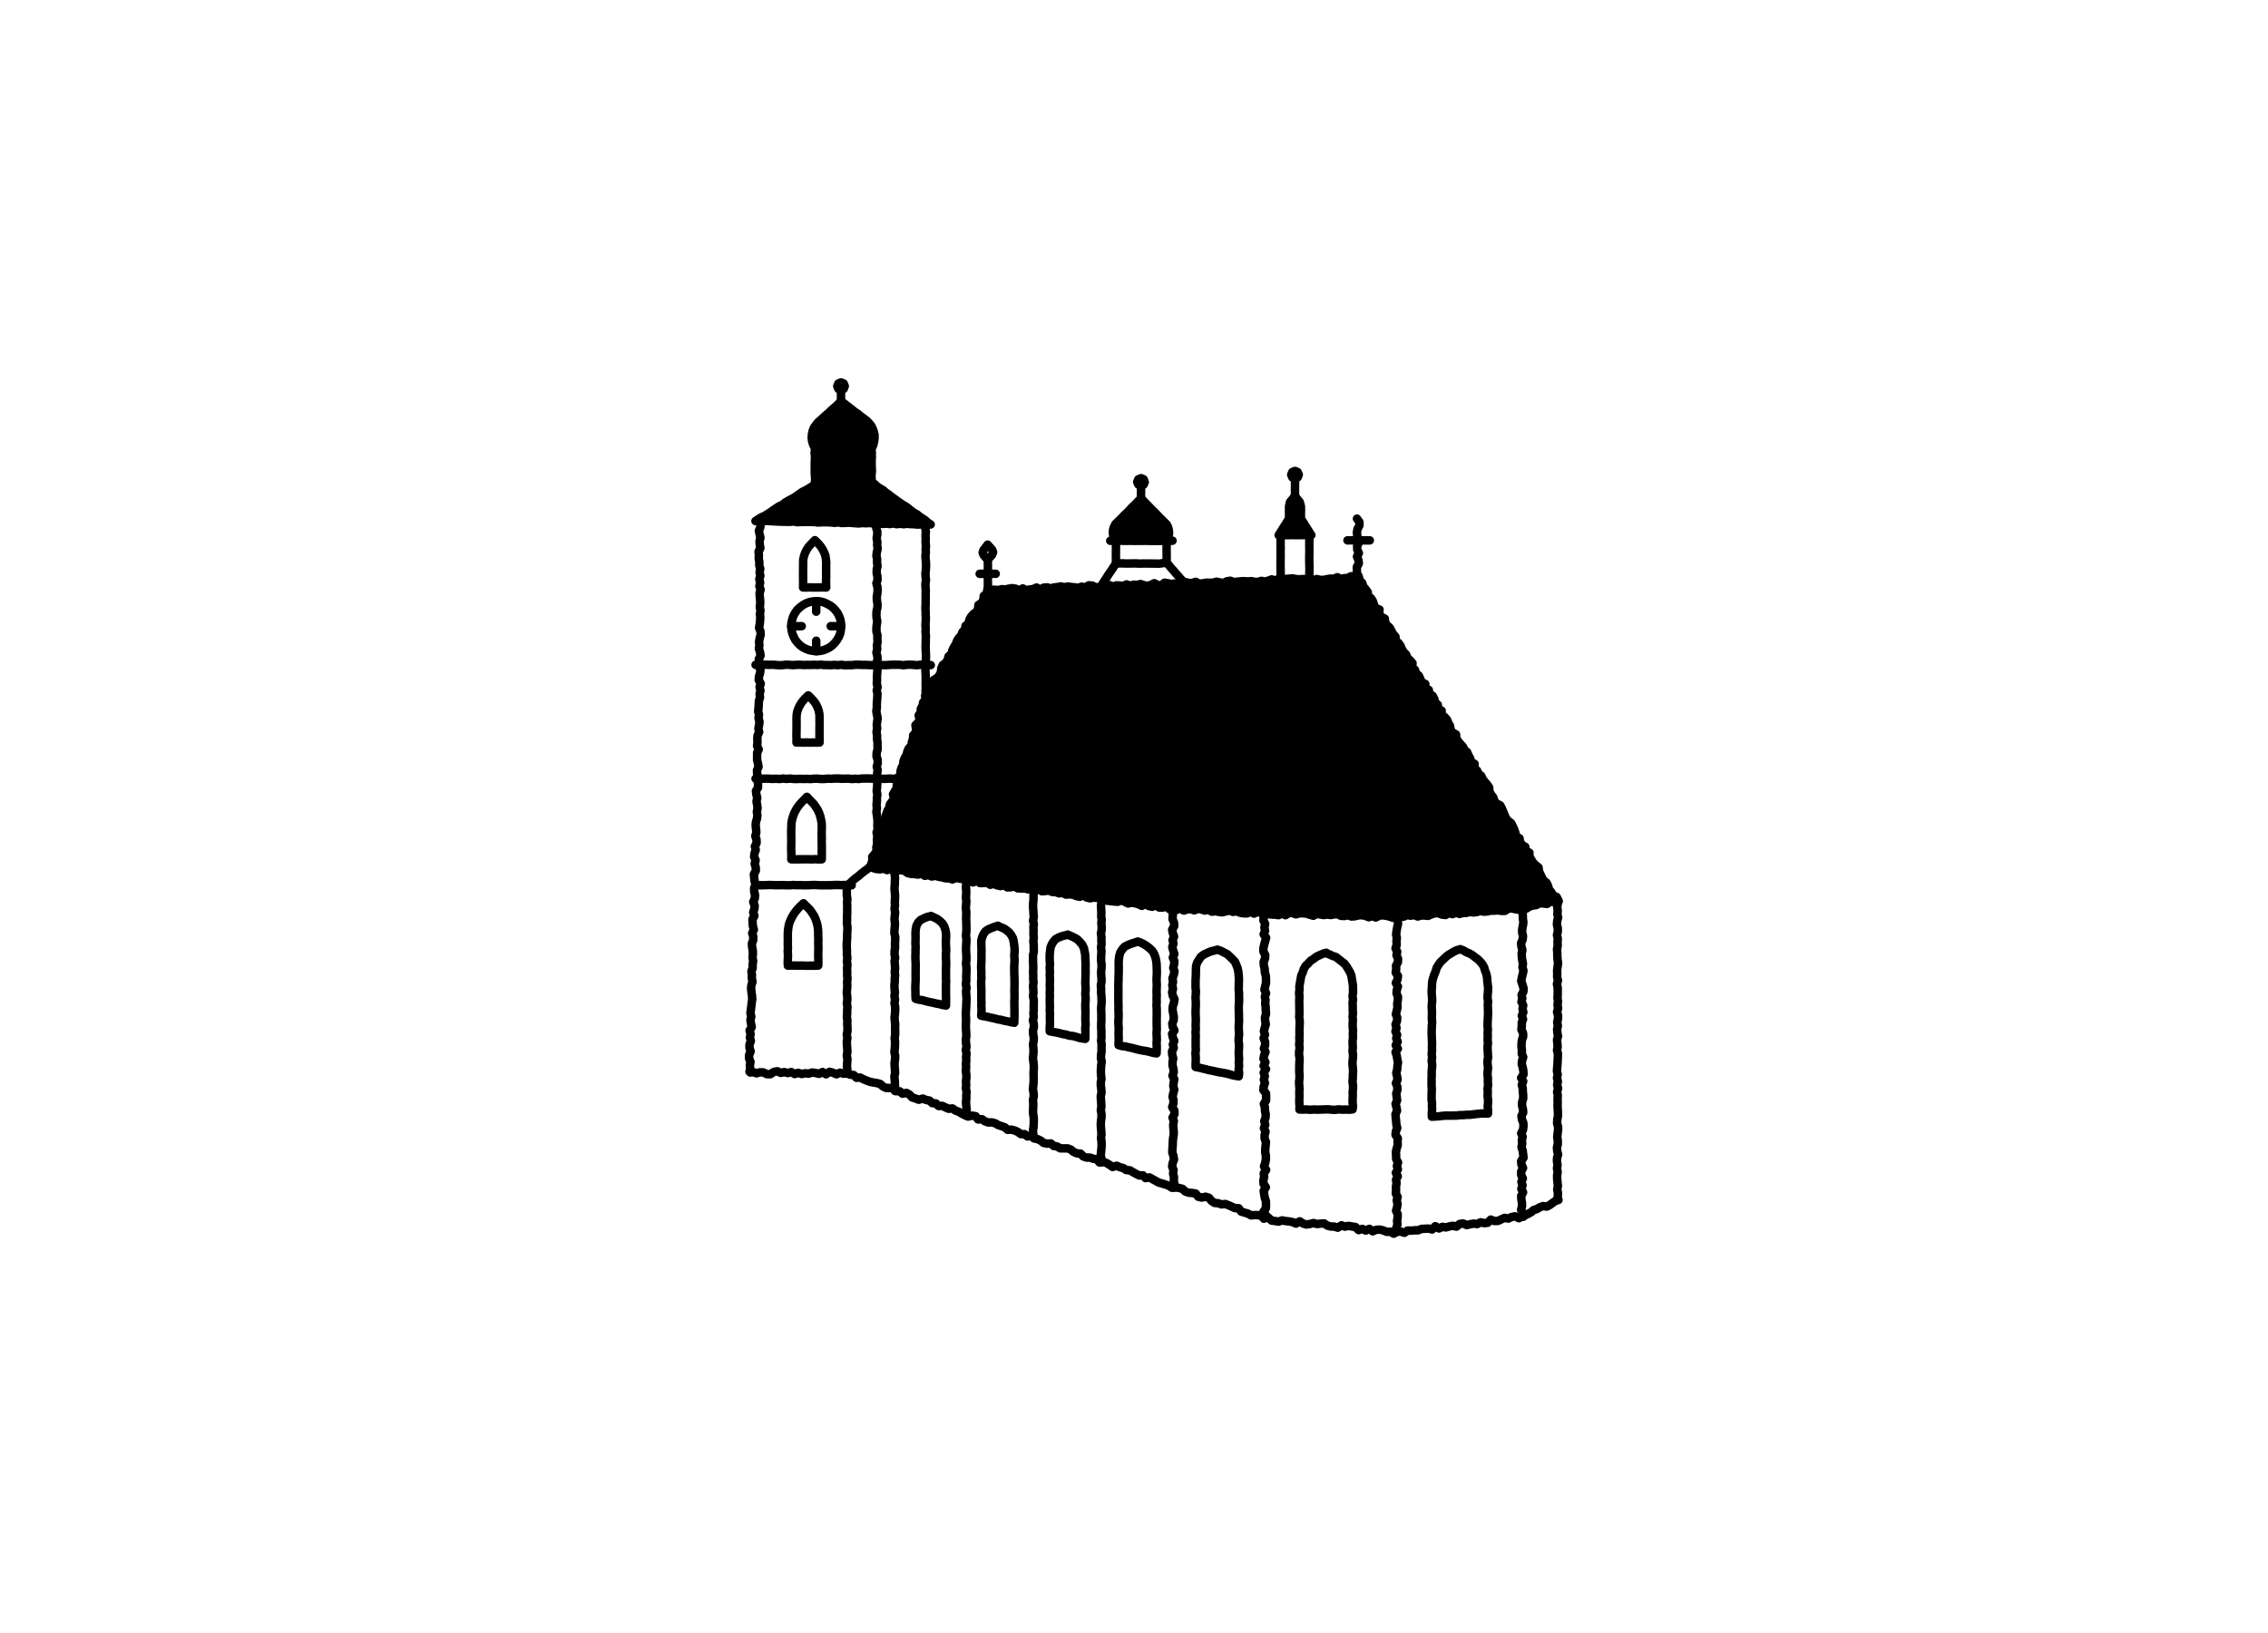 <?xml version="1.0" encoding="UTF-8"?>
<svg id="Ebene_2" data-name="Ebene 2" xmlns="http://www.w3.org/2000/svg" viewBox="0 0 534.73 385.08">
  <defs>
    <style>
      .cls-1 {
        fill: none;
        stroke: #000;
        stroke-linecap: round;
        stroke-linejoin: round;
        stroke-width: 2px;
      }

      .cls-2 {
        fill: #000;
        stroke-width: 0px;
      }
    </style>
  </defs>
  <g>
    <polygon class="cls-2" points="178.12 122.84 178.82 122.39 179.5 121.95 180.26 121.63 180.95 121.21 181.64 120.76 182.31 120.28 182.99 119.82 183.67 119.37 184.43 119.04 185.07 118.52 185.77 118.09 186.5 117.71 187.22 117.32 187.9 116.86 188.57 116.37 189.25 115.92 190 115.56 190.71 115.14 191.41 114.71 192.05 114.23 192.18 113.43 192.18 112.61 192.1 111.78 192.09 110.95 192.11 110.12 192.09 109.29 192.13 108.46 192.14 107.63 192.09 106.77 192.95 106.83 193.78 106.79 194.62 106.76 195.45 106.85 196.29 106.82 197.13 106.87 197.96 106.86 198.8 106.76 199.64 106.82 200.48 106.86 201.32 106.83 202.15 106.8 202.99 106.76 203.84 106.85 204.68 106.79 205.48 106.84 205.56 107.66 205.51 108.52 205.5 109.38 205.53 110.24 205.57 111.11 205.47 111.97 205.49 112.84 205.58 113.68 206.22 114.13 206.8 114.71 207.49 115.15 208.2 115.54 208.8 116.09 209.48 116.56 210.12 117.06 210.79 117.53 211.44 118.02 212.11 118.49 212.78 118.95 213.49 119.37 214.16 119.84 214.79 120.37 215.44 120.87 216.17 121.25 216.81 121.77 217.49 122.22 218.17 122.68 218.78 123.25 219.43 123.65 218.69 123.73 217.88 123.66 217.08 123.64 216.27 123.68 215.47 123.59 214.66 123.57 213.86 123.49 213.05 123.59 212.24 123.48 211.43 123.59 210.62 123.41 209.81 123.55 209 123.45 208.19 123.52 207.38 123.41 206.57 123.35 205.76 123.4 204.96 123.31 204.15 123.37 203.34 123.31 202.52 123.41 201.71 123.36 200.9 123.29 200.09 123.23 199.28 123.28 198.47 123.31 197.66 123.16 196.85 123.26 196.03 123.18 195.22 123.14 194.41 123.13 193.6 123.14 192.79 123.18 191.98 123.07 191.17 123.06 190.36 123.04 189.54 123.06 188.73 123.08 187.92 123.11 187.11 122.94 186.3 123.03 185.48 123.02 184.67 123.01 183.85 122.98 183.04 122.95 182.23 122.9 181.42 122.85 180.6 122.83 179.78 122.8 178.96 122.85 178.12 122.84"/>
    <polygon class="cls-1" points="178.12 122.84 178.82 122.39 179.5 121.95 180.26 121.63 180.95 121.21 181.64 120.76 182.31 120.28 182.99 119.82 183.67 119.37 184.43 119.04 185.07 118.52 185.77 118.09 186.5 117.71 187.22 117.32 187.9 116.86 188.57 116.37 189.25 115.92 190 115.56 190.71 115.14 191.41 114.71 192.05 114.23 192.18 113.43 192.18 112.61 192.1 111.78 192.09 110.95 192.11 110.12 192.09 109.29 192.13 108.46 192.14 107.63 192.09 106.77 192.95 106.83 193.78 106.79 194.62 106.76 195.45 106.85 196.29 106.82 197.13 106.87 197.96 106.86 198.8 106.76 199.64 106.82 200.48 106.86 201.32 106.83 202.15 106.8 202.99 106.76 203.84 106.85 204.68 106.79 205.48 106.84 205.56 107.66 205.51 108.52 205.5 109.38 205.53 110.24 205.57 111.11 205.47 111.97 205.49 112.84 205.58 113.68 206.22 114.13 206.8 114.71 207.49 115.15 208.2 115.54 208.8 116.09 209.48 116.56 210.12 117.06 210.79 117.53 211.44 118.02 212.11 118.49 212.78 118.95 213.49 119.37 214.16 119.84 214.79 120.37 215.44 120.87 216.17 121.25 216.81 121.77 217.49 122.22 218.17 122.68 218.78 123.25 219.43 123.65 218.69 123.73 217.88 123.66 217.08 123.64 216.27 123.68 215.47 123.59 214.66 123.57 213.86 123.49 213.05 123.59 212.24 123.48 211.43 123.59 210.62 123.41 209.81 123.55 209 123.45 208.19 123.52 207.38 123.41 206.57 123.35 205.76 123.4 204.96 123.31 204.15 123.37 203.34 123.31 202.52 123.41 201.71 123.36 200.9 123.29 200.09 123.23 199.28 123.28 198.47 123.31 197.66 123.16 196.85 123.26 196.03 123.18 195.22 123.14 194.41 123.13 193.6 123.14 192.79 123.18 191.98 123.07 191.17 123.06 190.36 123.04 189.54 123.06 188.73 123.08 187.92 123.11 187.11 122.94 186.3 123.03 185.48 123.02 184.67 123.01 183.85 122.98 183.04 122.95 182.23 122.9 181.42 122.85 180.6 122.83 179.78 122.8 178.96 122.85 178.12 122.84"/>
  </g>
  <polyline class="cls-1" points="179.27 122.7 179.33 123.51 179.26 124.32 178.92 125.14 179.09 125.95 179.28 126.76 179.08 127.58 179.13 128.4 179.27 129.22 178.85 130.03 178.92 130.85 178.89 131.67 179.03 132.48 179.01 133.3 179.25 134.11 179.09 134.93 179.27 135.75 179.03 136.56 179.22 137.38 179.04 138.2 179.32 139.02 179.09 139.84 179.13 140.66 179.22 141.47 179.24 142.29 179.14 143.11 179.3 143.93 179.17 144.75 179.25 145.57 179.21 146.39 179.11 147.21 178.97 148.03 179.3 148.84 179.34 149.66 179.11 150.48 178.96 151.3 179.04 152.12 178.93 152.93 179.19 153.76 179.32 154.58 178.9 155.4 179.13 156.22 178.87 157.04 179.29 157.86 179.21 158.68 178.94 159.51 178.89 160.33 179.36 161.16 179.09 161.98 179.29 162.81 179.09 163.62 179.19 164.44 178.92 165.25 178.89 166.06 178.85 166.88 178.75 167.69 178.95 168.51 178.84 169.33 179.07 170.15 178.96 170.96 178.81 171.78 178.99 172.6 178.61 173.4 178.55 174.22 178.59 175.04 178.5 175.85 178.88 176.68 178.51 177.49 178.51 178.3 178.5 179.12 178.69 179.95 178.85 180.77 178.48 181.58 178.51 182.4 178.77 183.23 178.67 184.04 178.72 184.86 178.72 185.68 178.23 186.48 178.33 187.3 178.54 188.12 178.36 188.94 178.52 189.76 178.61 190.58 178.44 191.39 178.57 192.21 178.47 193.03 178.22 193.84 178.16 194.66 178.26 195.48 178.32 196.3 178.08 197.12 178.36 197.94 178.38 198.76 177.98 199.57 178.18 200.39 177.88 201.2 177.81 202.02 178.16 202.85 177.93 203.66 178.18 204.49 178.2 205.31 177.75 206.12 177.82 206.94 177.91 207.76 178.14 208.58 177.8 209.39 177.82 210.21 178.02 211.03 177.95 211.84 177.59 212.65 177.92 213.47 177.87 214.28 177.58 215.09 177.86 215.92 177.42 216.72 177.44 217.54 177.51 218.36 177.74 219.18 177.35 219.99 177.6 220.82 177.59 221.64 177.28 222.45 177.33 223.27 177.49 224.1 177.51 224.91 177.42 225.73 177.57 226.55 177.45 227.37 177.46 228.19 177.17 229.01 177.28 229.83 177.26 230.65 177.42 231.47 177.15 232.29 177.09 233.11 177.18 233.93 177.3 234.76 177.35 235.58 177.24 236.4 177.14 237.22 177.04 238.04 176.93 238.86 177.13 239.68 176.93 240.49 177.07 241.32 177.23 242.15 176.74 242.95 176.97 243.78 176.81 244.6 177.03 245.43 176.71 246.24 176.71 247.07 176.98 247.9 176.62 248.71 176.61 249.54 176.94 250.37 176.79 251.19 176.88 252.03 176.91 252.86"/>
  <polyline class="cls-1" points="218.23 123.81 218.17 124.62 218.29 125.43 218.22 126.24 218.26 127.05 218.22 127.86 218.31 128.67 218.25 129.48 218.28 130.3 218.19 131.11 218.25 131.93 218.32 132.75 218.33 133.56 218.28 134.38 218.19 135.19 218.24 136 218.31 136.82 218.19 137.63 218.21 138.45 218.27 139.26 218.24 140.08 218.25 140.89 218.24 141.71 218.24 142.53 218.19 143.34 218.24 144.16 218.24 144.97 218.29 145.79 218.24 146.61 218.2 147.43 218.26 148.24 218.21 149.06 218.3 149.88 218.27 150.7 218.26 151.51 218.23 152.33 218.25 153.14 218.29 153.96 218.33 154.78 218.28 155.59 218.27 156.41 218.24 157.23 218.18 158.05 218.23 158.87 218.26 159.69 218.26 160.51 218.25 161.33 218.27 162.15 218.23 162.97 218.27 163.8 218.22 164.62"/>
  <g>
    <polygon class="cls-2" points="232.8 138.96 232.65 139.96 231.94 140.5 231.86 141.4 231.46 142.12 230.69 142.63 230.6 143.53 230.21 144.26 229.47 144.78 228.92 145.42 228.53 146.14 228.39 147.02 227.65 147.54 227.51 148.42 226.92 149.02 226.64 149.82 226.05 150.42 225.63 151.12 225.34 151.91 224.89 152.6 224.53 153.35 224.32 154.18 223.65 154.74 223.44 155.58 222.96 156.26 222.26 156.81 221.93 157.57 221.84 158.48 221.47 159.23 220.92 159.86 220.1 160.34 219.68 161.06 219.32 161.81 219.31 162.78 218.77 163.41 218.13 164.04 218.3 164.95 217.65 165.59 217.52 166.4 217.1 167.12 217.08 167.96 216.59 168.66 216.84 169.59 216.5 170.34 215.84 170.97 215.97 171.87 215.92 172.72 215.3 173.37 215.26 174.22 214.99 174.99 214.87 175.81 214.24 176.46 213.92 177.21 213.73 178 213.3 178.72 213.01 179.48 212.94 180.32 212.55 181.04 212.31 181.83 212.32 182.69 211.73 183.36 211.68 184.2 211.43 184.98 211.44 185.84 210.97 186.54 210.54 187.26 210.79 188.21 210.35 188.92 209.82 189.61 209.66 190.42 209.25 191.13 208.97 191.9 208.75 192.69 208.68 193.53 208.23 194.24 208.25 195.1 208.04 195.89 207.59 196.61 207.23 197.35 206.87 198.1 207.18 199.06 206.62 199.74 206.69 200.63 206.23 201.34 205.65 202.01 205.7 202.9 205.42 203.67 205.29 204.33 205.91 204.67 206.7 204.9 207.52 204.95 208.37 204.79 209.15 205.14 210.02 204.82 210.83 204.9 211.61 205.24 212.45 205.13 213.25 205.32 214.01 205.84 214.81 206.03 215.63 206.07 216.43 206.2 217.3 205.94 218.05 206.49 218.9 206.31 219.68 206.65 220.53 206.48 221.33 206.71 222.14 206.86 222.93 207.07 223.76 207.07 224.55 207.34 225.43 206.96 226.23 207.15 227.04 207.24 227.82 207.63 228.63 207.76 229.41 208.04 230.3 207.62 231.05 208.2 231.88 208.19 232.72 208.07 233.47 208.6 234.33 208.38 235.1 208.74 235.9 208.91 236.76 208.68 237.51 209.22 238.33 209.18 239.19 208.97 239.95 209.44 240.77 209.48 241.59 209.47 242.39 209.67 243.24 209.48 243.99 210.09 244.89 209.59 245.64 210.13 246.48 210.06 247.32 209.96 248.1 210.31 248.92 210.32 249.71 210.62 250.55 210.51 251.32 210.91 252.16 210.86 252.98 210.93 253.76 211.26 254.57 211.43 255.45 211.03 256.2 211.6 257.01 211.79 257.86 211.62 258.68 211.69 259.51 211.7 260.28 212.1 261.08 212.37 261.9 212.46 262.71 212.55 263.53 212.61 264.41 212.26 265.19 212.61 265.97 213.01 266.82 212.82 267.63 212.96 268.43 213.19 269.21 213.57 270.11 213.06 270.87 213.62 271.68 213.78 272.56 213.41 273.31 213.96 274.15 213.97 275.02 213.72 275.77 214.38 276.64 214.1 277.44 214.52 278.29 214.13 279.09 214.68 279.93 214.41 280.77 214.33 281.58 214.64 282.43 214.25 283.26 214.42 284.08 214.68 284.92 214.44 285.72 214.95 286.56 214.83 287.38 215 288.2 215.1 289.05 214.85 289.89 214.68 290.7 214.99 291.54 214.84 292.36 215.19 293.19 215.33 294.02 215.35 294.87 214.96 295.68 215.4 296.54 214.98 297.36 215.26 298.2 215.38 299.01 215.53 299.82 215.61 300.64 215.65 301.45 215.76 302.28 215.38 303.08 215.77 303.91 215.25 304.73 215.27 305.54 215.57 306.37 215.33 307.19 215.32 308 215.4 308.81 215.65 309.63 215.91 310.46 215.46 311.27 215.6 312.09 215.74 312.91 215.61 313.73 215.74 314.55 215.57 315.37 215.53 316.18 215.93 317 215.96 317.82 215.78 318.63 216.08 319.45 216.02 320.27 215.81 321.1 215.77 321.91 215.92 322.73 216.25 323.56 215.98 324.37 216.31 325.2 215.87 326.02 215.8 326.84 215.91 327.66 216.11 328.48 216.4 329.31 216.04 330.14 216.23 330.95 216.1 331.75 215.74 332.59 215.89 333.4 215.73 334.25 216.08 335.06 215.83 335.88 215.85 336.71 215.93 337.51 215.56 338.32 215.32 339.14 215.3 339.99 215.64 340.82 215.73 341.62 215.28 342.46 215.52 343.26 215.15 344.11 215.48 344.92 215.24 345.74 215.23 346.55 215 347.39 215.13 348.2 215.02 349.01 214.77 349.85 214.95 350.67 214.88 351.48 214.7 352.31 214.7 353.14 214.63 353.97 214.76 354.8 214.76 355.59 214.24 356.42 214.17 357.26 214.36 358.1 214.49 358.91 214.16 359.8 214.26 360.56 213.75 361.37 213.5 362.22 213.38 362.99 212.95 363.87 213.01 364.77 213.12 365.5 212.48 366.43 212.74 367.5 212.46 367.02 211.48 366.16 211.06 365.75 210.34 365.22 209.71 365 208.89 364.65 208.14 363.96 207.6 363.54 206.9 363.2 206.15 362.85 205.4 362.74 204.51 362.04 203.97 361.46 203.37 361.03 202.68 360.6 201.98 360.59 201.02 359.69 200.61 359.64 199.68 358.86 199.19 358.4 198.51 358.25 197.64 357.48 197.15 357.27 196.31 356.99 195.52 356.65 194.77 356.27 194.04 355.55 193.52 355.05 192.87 354.72 192.11 354.4 191.34 354.09 190.57 353.69 189.85 352.8 189.44 352.31 188.77 352.05 187.97 351.55 187.32 351.15 186.6 351.1 185.66 350.64 184.98 350.09 184.35 349.59 183.7 349.25 182.94 348.56 182.41 348.24 181.65 347.58 181.1 347.66 180.09 346.86 179.63 346.63 178.81 346.23 178.09 345.91 177.32 345.25 176.77 344.9 176.01 344.32 175.41 343.8 174.76 343.33 174.08 343.29 173.15 342.45 172.7 342.01 172.01 341.88 171.13 341.46 170.43 341.16 169.66 340.59 169.04 339.89 168.51 339.9 167.55 339.05 167.11 339 166.18 338.37 165.6 338.16 164.76 337.77 164.04 336.99 163.55 336.87 162.66 336.07 162.18 336.04 161.24 335.15 160.82 334.86 160.03 334.51 159.29 333.85 158.73 333.6 157.91 332.95 157.34 333.03 156.33 332.48 155.7 331.83 155.13 331.54 154.34 330.95 153.74 330.53 153.03 330.21 152.26 329.72 151.59 329.08 151.02 329.01 150.1 328.45 149.47 328.06 148.75 327.69 148.02 327.06 147.44 326.59 146.76 326.49 145.85 325.62 145.42 325.19 144.72 325.25 143.71 324.27 143.34 323.95 142.57 323.69 141.76 323.26 141.05 322.55 140.51 322.47 139.59 321.98 138.92 321.43 138.29 321.18 137.46 320.58 136.85 320.33 135.85 319.37 135.94 318.55 135.85 317.75 136.26 316.94 136.31 316.13 136.52 315.31 136.09 314.51 136.45 313.69 136.42 312.88 136.55 312.07 136.72 311.26 136.72 310.44 136.52 309.63 136.79 308.82 136.8 307.99 136.51 307.18 136.52 306.36 136.58 305.55 136.52 304.72 136.36 303.91 136.43 303.1 136.51 302.28 136.54 301.46 136.46 300.66 136.93 299.84 136.6 299.03 136.9 298.23 137.12 297.4 136.95 296.6 137.19 295.78 137.17 294.96 137.01 294.15 137.09 293.33 137.02 292.52 137.05 291.7 137.15 290.89 137.23 290.06 136.92 289.25 137.06 288.45 137.48 287.63 137.31 286.8 137.15 286 137.39 285.18 137.39 284.36 137.38 283.55 137.54 282.74 137.59 281.91 137.18 281.1 137.44 280.29 137.45 279.46 137.23 278.66 137.78 277.85 137.74 277.02 137.56 276.21 137.69 275.39 137.52 274.58 137.38 273.79 138.03 272.97 137.92 272.14 137.5 271.35 137.91 270.54 138.13 269.72 137.97 268.9 137.7 268.09 137.89 267.27 137.84 266.46 138.1 265.63 137.78 264.83 138.13 264.01 138.05 263.19 138.01 262.39 138.32 261.56 137.93 260.74 137.87 259.94 138.34 259.13 138.47 258.31 138.44 257.48 138.04 256.66 138.01 255.85 138.52 255.03 138.31 254.22 138.59 253.4 138.47 252.58 138.4 251.76 138.27 250.94 138.46 250.12 138.25 249.3 138.41 248.49 138.5 247.68 138.73 246.85 138.47 246.03 138.56 245.23 139.03 244.39 138.52 243.59 138.88 242.78 138.98 241.96 139.16 241.13 138.73 240.32 139.22 239.49 138.8 238.66 138.67 237.84 138.79 237.03 138.99 236.21 138.9 235.39 139.12 234.56 139.05 233.75 139.04 232.8 138.96"/>
    <polygon class="cls-1" points="232.8 138.96 232.65 139.96 231.94 140.5 231.86 141.4 231.46 142.12 230.69 142.63 230.6 143.53 230.21 144.26 229.47 144.78 228.92 145.42 228.53 146.14 228.39 147.02 227.65 147.54 227.51 148.42 226.92 149.02 226.64 149.82 226.05 150.42 225.63 151.12 225.34 151.91 224.89 152.6 224.53 153.35 224.32 154.18 223.65 154.74 223.44 155.58 222.96 156.26 222.26 156.81 221.93 157.57 221.84 158.48 221.47 159.23 220.92 159.86 220.1 160.34 219.68 161.06 219.32 161.81 219.31 162.78 218.77 163.41 218.13 164.04 218.3 164.95 217.65 165.59 217.52 166.4 217.1 167.12 217.08 167.96 216.59 168.66 216.84 169.59 216.5 170.34 215.84 170.97 215.97 171.87 215.92 172.72 215.3 173.37 215.26 174.22 214.99 174.99 214.87 175.81 214.24 176.46 213.92 177.21 213.73 178 213.3 178.72 213.01 179.48 212.94 180.32 212.55 181.04 212.31 181.83 212.32 182.69 211.73 183.36 211.68 184.2 211.43 184.98 211.44 185.84 210.97 186.54 210.54 187.26 210.79 188.21 210.35 188.92 209.82 189.61 209.66 190.42 209.25 191.13 208.97 191.9 208.75 192.69 208.68 193.53 208.23 194.24 208.25 195.1 208.04 195.89 207.59 196.61 207.23 197.35 206.87 198.1 207.18 199.06 206.62 199.74 206.69 200.63 206.23 201.34 205.65 202.01 205.7 202.9 205.42 203.67 205.29 204.33 205.91 204.67 206.7 204.9 207.52 204.95 208.37 204.79 209.15 205.14 210.02 204.82 210.83 204.9 211.61 205.24 212.45 205.13 213.25 205.32 214.01 205.84 214.81 206.03 215.63 206.07 216.43 206.2 217.3 205.94 218.05 206.49 218.9 206.31 219.68 206.65 220.53 206.48 221.33 206.71 222.14 206.86 222.93 207.07 223.76 207.07 224.55 207.34 225.43 206.96 226.23 207.15 227.04 207.24 227.82 207.63 228.63 207.76 229.41 208.04 230.3 207.62 231.05 208.2 231.88 208.19 232.72 208.07 233.47 208.6 234.33 208.38 235.1 208.74 235.9 208.91 236.76 208.68 237.51 209.22 238.33 209.18 239.19 208.97 239.95 209.44 240.77 209.48 241.59 209.47 242.39 209.67 243.24 209.48 243.99 210.09 244.89 209.59 245.64 210.13 246.48 210.06 247.32 209.96 248.1 210.31 248.92 210.32 249.71 210.62 250.55 210.51 251.32 210.91 252.16 210.86 252.98 210.93 253.76 211.26 254.57 211.43 255.45 211.03 256.2 211.6 257.01 211.79 257.86 211.62 258.68 211.69 259.51 211.7 260.28 212.1 261.08 212.37 261.9 212.46 262.71 212.55 263.53 212.61 264.41 212.26 265.19 212.61 265.97 213.01 266.82 212.82 267.63 212.96 268.43 213.19 269.21 213.57 270.11 213.06 270.87 213.62 271.68 213.78 272.56 213.41 273.31 213.96 274.15 213.97 275.02 213.72 275.77 214.38 276.64 214.1 277.44 214.52 278.29 214.13 279.09 214.68 279.93 214.41 280.77 214.33 281.58 214.64 282.43 214.25 283.26 214.42 284.08 214.68 284.92 214.44 285.72 214.95 286.56 214.83 287.38 215 288.2 215.1 289.05 214.85 289.89 214.68 290.7 214.99 291.54 214.84 292.36 215.19 293.19 215.33 294.02 215.35 294.87 214.96 295.68 215.4 296.54 214.98 297.36 215.26 298.2 215.38 299.01 215.53 299.82 215.61 300.64 215.65 301.45 215.76 302.28 215.38 303.08 215.77 303.91 215.25 304.73 215.27 305.54 215.57 306.37 215.33 307.19 215.32 308 215.4 308.81 215.65 309.63 215.91 310.46 215.46 311.27 215.6 312.09 215.74 312.91 215.61 313.73 215.74 314.55 215.57 315.37 215.53 316.18 215.93 317 215.96 317.82 215.78 318.63 216.08 319.45 216.02 320.27 215.81 321.1 215.77 321.91 215.92 322.73 216.25 323.56 215.98 324.37 216.31 325.2 215.87 326.02 215.8 326.84 215.91 327.66 216.11 328.48 216.4 329.31 216.04 330.14 216.23 330.95 216.1 331.75 215.74 332.59 215.89 333.4 215.73 334.25 216.08 335.06 215.83 335.88 215.85 336.71 215.93 337.51 215.56 338.32 215.32 339.14 215.3 339.99 215.64 340.82 215.73 341.62 215.28 342.46 215.52 343.26 215.15 344.11 215.48 344.92 215.24 345.74 215.23 346.55 215 347.39 215.13 348.2 215.02 349.01 214.77 349.85 214.95 350.67 214.88 351.48 214.7 352.31 214.7 353.14 214.63 353.97 214.76 354.8 214.76 355.59 214.24 356.42 214.17 357.26 214.36 358.1 214.49 358.91 214.16 359.8 214.26 360.56 213.75 361.37 213.5 362.22 213.38 362.99 212.95 363.87 213.01 364.77 213.12 365.5 212.48 366.43 212.74 367.5 212.46 367.02 211.48 366.16 211.06 365.75 210.34 365.22 209.71 365 208.89 364.65 208.14 363.96 207.6 363.54 206.9 363.2 206.15 362.85 205.4 362.74 204.51 362.04 203.97 361.46 203.37 361.03 202.68 360.6 201.98 360.59 201.02 359.69 200.61 359.64 199.68 358.86 199.19 358.4 198.51 358.25 197.64 357.48 197.15 357.27 196.31 356.99 195.52 356.65 194.77 356.27 194.04 355.55 193.52 355.05 192.87 354.72 192.11 354.4 191.34 354.09 190.57 353.69 189.85 352.8 189.44 352.31 188.77 352.05 187.97 351.55 187.32 351.15 186.6 351.1 185.66 350.64 184.98 350.09 184.35 349.59 183.7 349.25 182.94 348.56 182.41 348.24 181.65 347.58 181.1 347.66 180.09 346.86 179.63 346.63 178.81 346.23 178.09 345.91 177.32 345.25 176.77 344.9 176.01 344.32 175.41 343.8 174.76 343.33 174.08 343.29 173.15 342.45 172.7 342.01 172.01 341.88 171.13 341.46 170.43 341.16 169.66 340.59 169.04 339.89 168.51 339.9 167.55 339.05 167.11 339 166.18 338.37 165.6 338.16 164.76 337.77 164.04 336.99 163.55 336.87 162.66 336.07 162.18 336.04 161.24 335.15 160.82 334.86 160.03 334.51 159.29 333.85 158.73 333.6 157.91 332.95 157.34 333.03 156.33 332.48 155.7 331.83 155.13 331.54 154.34 330.95 153.74 330.53 153.03 330.21 152.26 329.72 151.59 329.08 151.02 329.01 150.1 328.45 149.47 328.06 148.75 327.69 148.02 327.06 147.44 326.59 146.76 326.49 145.85 325.62 145.42 325.19 144.72 325.25 143.71 324.27 143.34 323.95 142.57 323.69 141.76 323.26 141.05 322.55 140.51 322.47 139.59 321.98 138.92 321.43 138.29 321.18 137.46 320.58 136.85 320.33 135.85 319.37 135.94 318.55 135.85 317.75 136.26 316.94 136.31 316.13 136.52 315.31 136.09 314.51 136.45 313.69 136.42 312.88 136.55 312.07 136.72 311.26 136.72 310.44 136.52 309.63 136.79 308.82 136.8 307.99 136.51 307.18 136.52 306.36 136.58 305.55 136.52 304.72 136.36 303.91 136.43 303.1 136.51 302.28 136.54 301.46 136.46 300.66 136.93 299.84 136.6 299.03 136.9 298.23 137.12 297.4 136.95 296.6 137.19 295.78 137.17 294.96 137.01 294.15 137.09 293.33 137.02 292.52 137.05 291.7 137.15 290.89 137.23 290.06 136.92 289.25 137.06 288.45 137.48 287.63 137.31 286.8 137.15 286 137.39 285.18 137.39 284.36 137.38 283.55 137.54 282.74 137.59 281.91 137.18 281.1 137.44 280.29 137.45 279.46 137.23 278.66 137.78 277.85 137.74 277.02 137.56 276.21 137.69 275.39 137.52 274.58 137.38 273.79 138.03 272.97 137.92 272.14 137.5 271.35 137.91 270.54 138.13 269.72 137.97 268.9 137.7 268.09 137.89 267.27 137.84 266.46 138.1 265.63 137.78 264.83 138.13 264.01 138.05 263.19 138.01 262.39 138.32 261.56 137.93 260.74 137.87 259.94 138.34 259.13 138.47 258.31 138.44 257.48 138.04 256.66 138.01 255.85 138.52 255.03 138.31 254.22 138.59 253.4 138.47 252.58 138.4 251.76 138.27 250.94 138.46 250.12 138.25 249.3 138.41 248.49 138.5 247.68 138.73 246.85 138.47 246.03 138.56 245.23 139.03 244.39 138.52 243.59 138.88 242.78 138.98 241.96 139.16 241.13 138.73 240.32 139.22 239.49 138.8 238.66 138.67 237.84 138.79 237.03 138.99 236.21 138.9 235.39 139.12 234.56 139.05 233.75 139.04 232.8 138.96"/>
  </g>
  <polyline class="cls-1" points="367.14 282.87 367.29 282.05 367.31 281.23 367.15 280.41 367.31 279.59 367.21 278.77 367.14 277.95 367.12 277.13 367.25 276.31 367.09 275.49 367.22 274.67 367.09 273.85 367.1 273.03 367.35 272.21 367.15 271.39 367.08 270.57 367.28 269.74 367.28 268.92 367.15 268.1 367.23 267.28 367.35 266.46 367.35 265.64 367.12 264.82 367.16 264 367.31 263.18 367.32 262.36 367.27 261.54 367.23 260.72 367.25 259.89 367.23 259.07 367.27 258.25 367.12 257.43 367.35 256.61 367.13 255.79 367.3 254.97 367.1 254.15 367.26 253.34 367.08 252.52 367.14 251.7 367.21 250.88 367.25 250.07 367.29 249.25 367.32 248.43 367.1 247.61 367.25 246.79 367.18 245.97 367.1 245.15 367.33 244.32 367.19 243.5 367.12 242.68 367.3 241.86 367.14 241.04 367.33 240.22 367.34 239.4 367.11 238.58 367.35 237.76 367.22 236.93 367.33 236.11 367.21 235.28 367.26 234.46 367.27 233.64 367.25 232.82 367.08 232 367.32 231.17 367.13 230.35 367.15 229.52 367.13 228.7 367.24 227.88 367.35 227.05 367.22 226.23 367.17 225.41 367.16 224.58 367.1 223.76 367.26 222.94 367.22 222.11 367.28 221.29 367.09 220.46 367.28 219.64 367.28 218.81 367.08 217.99 367.14 217.16 367.35 216.34 367.19 215.51 367.26 214.68 367.15 213.85 367.27 213.02 367.32 212.19"/>
  <polyline class="cls-1" points="329.14 290.34 329.19 289.52 329.49 288.71 329.38 287.89 329.52 287.08 329.53 286.27 329.15 285.45 329.39 284.64 329.5 283.83 329.31 283.01 329.52 282.2 329.09 281.39 329.15 280.58 329.13 279.76 329.27 278.95 329.14 278.14 329.55 277.33 329.1 276.51 329.58 275.7 329.34 274.89 329.62 274.07 329.18 273.26 329.16 272.44 329.11 271.63 329.28 270.81 329.55 270 329.51 269.19 329.56 268.37 329.03 267.56 329.1 266.75 329.43 265.93 329.22 265.12 329.16 264.31 329.07 263.49 329.02 262.68 329.38 261.86 329.24 261.05 329.04 260.24 329.4 259.42 329.3 258.61 329.19 257.8 329.47 256.99 329.44 256.18 329.11 255.37 329.51 254.56 329.38 253.75 329.2 252.94 329.42 252.13 329.48 251.32 329.61 250.5 329.44 249.69 329.31 248.87 329.03 248.06 329.58 247.24 329.07 246.43 329.54 245.61 329.19 244.8 329.4 243.99 329.01 243.17 329.26 242.36 329.03 241.55 329.37 240.73 329.42 239.91 329.1 239.1 329.32 238.28 329.49 237.47 329.42 236.65 329.56 235.83 329.6 235.02 329.26 234.2 329.33 233.38 329.59 232.57 329.09 231.75 329.49 230.93 329.6 230.12 329.07 229.3 329.18 228.49 329.15 227.67 329.58 226.85 329.62 226.04 329.25 225.22 329.42 224.4 329.03 223.59 329.3 222.77 329.25 221.95 329.33 221.13 329.16 220.31 329.27 219.49 329.41 218.67 329.61 217.85 329.55 217.02 329.34 216.2 329.26 215.39 329.3 214.57 329.04 213.78 328.91 212.98 328.97 212.16 328.95 211.34 328.79 210.54 328.69 209.73 328.32 208.96 328.62 208.11 328.32 207.32 327.94 206.54 327.89 205.73 328 204.9 327.98 204.08 328 203.26 327.89 202.46 327.53 201.68 327.45 200.87 327.58 200.04 327.29 199.26 327.11 198.46 327.31 197.62 327.17 196.82 326.94 196.03 326.78 195.23 327.05 194.38 326.72 193.6 326.79 192.77 326.71 191.96 326.58 191.15 326.31 190.36 326.51 189.52 326.28 188.73 325.95 187.95 326.16 187.11 325.81 186.33 325.91 185.5 325.81 184.69 325.89 183.87 325.34 183.11 325.66 182.25 325.27 181.48 325.01 180.69 325.41 179.83 325.13 179.04 324.76 178.27 324.97 177.43 324.89 176.62 324.67 175.83 324.66 175.02 324.47 174.22 324.2 173.44 324.36 172.6 323.96 171.83 324.28 170.98 324.17 170.17 324.16 169.36 323.7 168.59 324.04 167.73 323.75 166.94 323.76 166.12 323.42 165.34 323.66 164.49 323.4 163.71 323.33 162.9 322.92 162.12 323.31 161.26 323.18 160.45 323.02 159.65 322.87 158.85 322.56 158.06 322.36 157.26 322.36 156.44 322.63 155.59 322.32 154.81 322.45 153.97 322.42 153.15 322.22 152.35 322.21 151.53 322.02 150.73 321.94 149.92 321.92 149.1 321.32 148.35 321.77 147.47 321.43 146.69 321.59 145.86 321.06 145.09 320.97 144.28 320.88 143.47 321.01 142.63 321.03 141.8 320.5 141.04 320.82 140.18 320.43 139.4 320.51 138.57 320.53 137.74 320.34 136.93 320.17 136.21 319.55 136.69 319.43 137.57 319 138.26 318.6 138.98 318.37 139.78 317.67 140.33 317.41 141.12 316.78 141.71 316.86 142.69 316.26 143.29 315.87 144.01 315.5 144.74 314.95 145.37 314.73 146.18 313.95 146.69 313.73 147.5 313.23 148.16 313.24 149.1 312.79 149.8 312.44 150.54 311.78 151.11 311.42 151.85 311.16 152.64 310.55 153.24 310.23 154 309.55 154.56 309.38 155.41 308.98 156.12 308.49 156.78 308.19 157.55 307.62 158.18 307.55 159.07 307.25 159.84 306.82 160.54 306.37 161.23 305.84 161.88 305.32 162.52 305.26 163.43 304.73 164.07 304.21 164.73 303.81 165.44 303.36 166.13 303 166.87 302.85 167.72 302.31 168.35 301.76 168.98 301.66 169.86 301.21 170.54 300.9 171.31 300.27 171.9 299.99 172.68 299.45 173.32 299 174.01 298.87 174.88 298.07 175.37 297.73 176.12 297.47 176.91 296.85 177.5 296.46 178.22 296.05 178.93 295.88 179.76 295.32 180.39 295.19 181.25 294.74 181.94 294.11 182.52 293.63 183.2 293.54 184.08 293.05 184.75 292.56 185.42 292.27 186.2 292.08 187.04 291.29 187.54 291.22 188.43 290.63 189.05 290.43 189.87 290.1 190.63 289.44 191.2 288.96 191.87 288.58 192.6 288.51 193.51 288.02 194.18 287.24 194.69 287.04 195.51 286.44 196.12 286 196.82 286.11 197.82 285.43 198.39 285.03 199.11 284.67 199.85 284.45 200.67 283.95 201.32 283.5 202.01 283.09 202.72 282.78 203.49 282.49 204.28 282.04 204.97 281.33 205.52 281.03 206.29 280.84 207.13 280.41 207.84 279.75 208.42 279.36 209.14 279 209.89 278.39 210.5 278.29 211.39 278.08 212.22 277.17 212.66 276.89 213.46 276.76 214.3 276.55 215.08 276.5 215.9 276.46 216.72 276.81 217.54 276.84 218.36 276.36 219.18 276.52 220 276.81 220.82 276.46 221.64 276.67 222.46 276.39 223.29 276.61 224.11 276.88 224.93 276.52 225.75 276.87 226.57 276.82 227.39 276.62 228.21 276.91 229.03 276.74 229.85 276.43 230.67 276.57 231.49 276.39 232.31 276.56 233.13 276.35 233.95 276.51 234.78 276.92 235.59 276.78 236.41 276.52 237.23 276.45 238.05 276.59 238.87 276.74 239.68 276.72 240.5 276.39 241.32 276.5 242.13 276.9 242.95 276.34 243.77 276.52 244.59 276.86 245.41 276.52 246.23 276.74 247.05 276.33 247.88 276.38 248.7 276.61 249.52 276.46 250.34 276.44 251.16 276.66 251.98 276.74 252.8 276.44 253.62 276.87 254.44 276.71 255.27 276.62 256.09 276.86 256.91 276.63 257.74 276.45 258.56 276.68 259.38 276.65 260.2 276.37 261.02 276.88 261.85 276.91 262.67 276.45 263.5 276.76 264.32 276.61 265.14 276.64 265.97 276.74 266.79 276.71 267.61 276.57 268.44 276.51 269.26 276.49 270.08 276.42 270.9 276.4 271.73 276.67 272.55 276.8 273.38 276.48 274.2 276.36 275.03 276.69 275.86 276.57 276.68 276.79 277.51 276.75 278.34 276.89 279.17 276.79 280"/>
  <polyline class="cls-1" points="176.71 252.64 177.53 252.74 178.35 253.05 179.17 252.81 179.99 252.84 180.8 253.25 181.63 253.26 182.45 252.72 183.27 252.57 184.09 252.95 184.91 252.76 185.73 252.99 186.55 252.75 187.37 253.22 188.19 252.93 189.01 253.21 189.83 253.03 190.65 253.13 191.47 252.86 192.29 252.97 193.11 253.17 193.94 252.74 194.76 253.28 195.59 252.69 196.41 252.92 197.23 253.28 198.06 252.89 198.89 253.14 199.7 253.08 200.45 253.37 201.29 253.46 201.93 254.1 202.82 254.05 203.54 254.44 204.3 254.75 205.07 255.04 205.88 255.21 206.7 255.35 207.5 255.54 208.16 256.14 208.91 256.5 209.77 256.51 210.62 256.56 211.24 257.27 212.11 257.28 212.78 257.85 213.71 257.66 214.44 258.07 215.07 258.74 215.85 258.99 216.62 259.28 217.58 259.01 218.33 259.33 219.15 259.48 219.8 260.08 220.65 260.15 221.3 260.76 222.18 260.73 222.92 261.09 223.67 261.41 224.57 261.33 225.26 261.83 226.03 262.11 226.75 262.54 227.49 262.92 228.25 263.25 229.19 263.02 230.02 263.16 230.62 263.93 231.51 263.87 232.21 264.36 232.98 264.64 233.85 264.62 234.65 264.83 235.37 265.26 236.15 265.51 236.92 265.79 237.58 266.38 238.47 266.33 239.26 266.54 240.01 266.89 240.7 267.39 241.57 267.39 242.25 267.94 243.17 267.81 243.83 268.4 244.64 268.57 245.39 268.93 246.07 269.47 246.88 269.63 247.76 269.59 248.43 270.18 249.25 270.3 249.97 270.74 250.83 270.75 251.71 270.74 252.47 271.03 253.15 271.59 253.9 271.92 254.75 271.98 255.39 272.64 256.16 272.92 257.03 272.92 257.8 273.21 258.63 273.32 259.23 274.07 260.15 273.92 260.91 274.21 261.63 274.65 262.32 275.13 263.29 274.84 264.04 275.19 264.83 275.39 265.54 275.86 266.39 275.92 267.11 276.35 267.84 276.75 268.58 277.13 269.46 277.11 270.1 277.76 271.03 277.59 271.75 278.01 272.48 278.41 273.21 278.81 274.01 279.03 274.79 279.28 275.57 279.54 276.28 280.03 277.17 279.95 278 280.08 278.8 280.29 279.45 280.91 280.22 281.2 281.08 281.26 281.9 281.4 282.51 282.15 283.32 282.34 284.26 282.15 285.04 282.4 285.65 283.14 286.36 283.61 287.21 283.68 287.99 283.95 288.89 283.86 289.66 284.15 290.41 284.49 291.17 284.84 292.03 284.86 292.64 285.65 293.43 285.9 294.22 286.12 294.95 286.54 295.85 286.47 296.73 286.49 297.51 286.77 298.24 287.15 299.05 287.08 299.81 287.77 300.62 287.87 301.44 288.02 302.3 287.72 303.11 287.89 303.93 287.97 304.74 288.11 305.54 288.48 306.43 287.95 307.2 288.45 308.01 288.7 308.85 288.57 309.7 288.35 310.51 288.59 311.35 288.49 312.19 288.44 312.96 288.96 313.77 289.17 314.6 289.19 315.41 289.45 316.29 288.89 317.09 289.2 317.94 289.02 318.76 289.17 319.58 289.29 320.33 290.02 321.19 289.73 321.99 290.12 322.86 289.72 323.64 290.3 324.51 289.93 325.34 289.9 326.16 290.1 326.96 290.43 327.8 290.4 328.59 290.86 329.45 290.4 330.25 290.37 331.11 290.65 331.87 290.11 332.71 290.14 333.53 290.06 334.36 290.06 335.15 289.73 335.97 289.7 336.8 289.65 337.65 289.87 338.39 289.1 339.28 289.63 340.07 289.25 340.91 289.38 341.72 289.15 342.53 289 343.38 289.2 344.14 288.57 344.95 288.45 345.83 288.83 346.63 288.63 347.45 288.48 348.29 288.59 349.07 288.17 349.92 288.37 350.75 288.29 351.48 287.54 352.36 287.88 353.19 287.85 353.98 287.47 354.76 287.13 355.62 287.3 356.41 286.92 357.22 286.77 358.12 287.21 358.87 286.71 359.61 286.51 360.31 286.17 361 285.8 361.62 285.26 362.38 285.05 363.05 284.62 363.79 284.36 364.7 284.47 365.39 284.1 366.04 283.62 366.7 283.16 367.45 282.91"/>
  <polygon class="cls-1" points="191.19 128.31 191.66 127.83 192.13 127.36 192.94 128.17 193.48 128.8 193.92 129.48 194.3 130.21 194.59 130.99 194.73 131.8 194.8 132.62 194.78 133.46 194.79 134.3 194.77 135.13 194.79 135.97 194.76 136.81 194.77 137.65 194.79 138.51 194.01 138.48 193.23 138.5 192.46 138.5 191.68 138.51 190.91 138.48 190.12 138.51 189.34 138.5 189.36 137.68 189.36 136.86 189.35 136.05 189.34 135.23 189.35 134.41 189.36 133.58 189.36 132.76 189.38 131.94 189.55 131.13 189.82 130.35 190.19 129.62 190.63 128.92 191.19 128.31"/>
  <polygon class="cls-1" points="189.62 164.87 190.09 164.39 190.57 163.95 191.37 164.75 191.92 165.36 192.4 166.04 192.75 166.78 193.03 167.56 193.19 168.37 193.22 169.19 193.22 170.03 193.23 170.87 193.21 171.7 193.22 172.54 193.21 173.38 193.22 174.22 193.22 175.06 192.45 175.07 191.68 175.06 190.91 175.08 190.13 175.05 189.35 175.08 188.57 175.05 187.79 175.07 187.81 174.25 187.78 173.43 187.79 172.62 187.8 171.8 187.81 170.98 187.8 170.15 187.8 169.33 187.83 168.51 187.99 167.7 188.27 166.92 188.65 166.19 189.09 165.5 189.62 164.87"/>
  <polygon class="cls-1" points="188.99 189.14 189.62 188.52 190.24 187.87 190.77 188.43 191.29 188.97 191.86 189.55 192.33 190.22 192.77 190.91 193.12 191.65 193.39 192.42 193.57 193.22 193.72 194.02 193.76 194.84 193.74 195.7 193.72 196.56 193.75 197.42 193.73 198.28 193.75 199.14 193.76 200 193.75 200.87 193.76 201.73 193.74 202.6 192.95 202.61 192.15 202.57 191.35 202.61 190.55 202.58 189.76 202.58 188.96 202.59 188.16 202.59 187.36 202.61 186.56 202.59 186.58 201.76 186.57 200.92 186.53 200.08 186.56 199.24 186.56 198.4 186.56 197.56 186.55 196.71 186.54 195.87 186.58 195.02 186.59 194.21 186.71 193.4 186.93 192.61 187.2 191.84 187.56 191.11 187.97 190.41 188.46 189.76 188.99 189.14"/>
  <polygon class="cls-1" points="188.18 214.19 188.79 213.56 189.44 212.96 189.95 213.5 190.51 214.01 191.06 214.61 191.52 215.29 191.97 215.97 192.29 216.72 192.56 217.49 192.75 218.28 192.87 219.09 192.91 219.9 192.91 220.76 192.95 221.62 192.91 222.48 192.96 223.34 192.94 224.2 192.91 225.06 192.94 225.93 192.94 226.79 192.92 227.64 192.14 227.68 191.34 227.67 190.55 227.68 189.75 227.68 188.96 227.64 188.16 227.66 187.36 227.64 186.55 227.64 185.75 227.66 185.72 226.82 185.75 225.98 185.78 225.14 185.72 224.3 185.77 223.46 185.73 222.62 185.75 221.77 185.74 220.93 185.74 220.08 185.8 219.27 185.91 218.46 186.09 217.66 186.4 216.9 186.76 216.17 187.17 215.47 187.65 214.81 188.18 214.19"/>
  <polygon class="cls-1" points="198.34 147.63 198.26 148.47 198.11 149.3 197.81 150.09 197.39 150.82 196.89 151.49 196.31 152.1 195.64 152.61 194.89 153 194.11 153.3 193.28 153.48 192.44 153.54 191.61 153.44 190.78 153.28 190 152.98 189.25 152.6 188.58 152.09 187.99 151.49 187.48 150.82 187.1 150.07 186.8 149.29 186.61 148.47 186.56 147.63 186.6 146.79 186.81 145.98 187.08 145.18 187.49 144.45 187.98 143.76 188.6 143.19 189.26 142.68 189.99 142.27 190.78 141.97 191.6 141.79 192.44 141.74 193.28 141.78 194.11 141.97 194.88 142.3 195.62 142.69 196.3 143.18 196.89 143.78 197.41 144.44 197.81 145.19 198.11 145.97 198.27 146.8 198.34 147.63"/>
  <polyline class="cls-1" points="178.14 156.74 178.95 156.71 179.76 156.79 180.56 156.7 181.37 156.75 182.18 156.72 182.99 156.78 183.8 156.85 184.61 156.81 185.42 156.7 186.23 156.76 187.04 156.81 187.85 156.74 188.66 156.73 189.47 156.79 190.28 156.76 191.1 156.77 191.91 156.73 192.72 156.78 193.53 156.7 194.34 156.8 195.15 156.8 195.96 156.82 196.77 156.76 197.58 156.82 198.39 156.74 199.2 156.85 200.01 156.82 200.83 156.82 201.64 156.72 202.45 156.72 203.27 156.77 204.08 156.76 204.89 156.8 205.71 156.84 206.53 156.78 207.34 156.85 208.16 156.81 208.97 156.81 209.77 156.75 210.57 156.72 211.38 156.72 212.18 156.73 212.99 156.84 213.79 156.73 214.6 156.71 215.4 156.76 216.21 156.83 217.02 156.72 217.83 156.73 218.64 156.72 219.45 156.81"/>
  <polyline class="cls-1" points="178.14 183.58 178.95 183.65 179.76 183.6 180.56 183.57 181.37 183.59 182.18 183.64 182.99 183.6 183.8 183.66 184.61 183.55 185.42 183.64 186.23 183.56 187.04 183.64 187.85 183.66 188.66 183.62 189.47 183.65 190.28 183.63 191.1 183.67 191.91 183.59 192.72 183.58 193.53 183.66 194.34 183.65 195.15 183.58 195.96 183.61 196.77 183.55 197.58 183.54 198.39 183.6 199.2 183.59 200.01 183.57 200.83 183.66 201.64 183.6 202.45 183.65 203.27 183.55 204.08 183.54 204.89 183.54 205.71 183.58 206.53 183.57 207.34 183.63 208.16 183.62 208.96 183.61 209.76 183.56 210.56 183.62 211.37 183.54 212.17 183.65"/>
  <polyline class="cls-1" points="178.14 208.71 178.95 208.71 179.75 208.71 180.56 208.69 181.37 208.65 182.18 208.67 182.98 208.7 183.79 208.69 184.6 208.68 185.41 208.72 186.22 208.72 187.03 208.65 187.83 208.7 188.64 208.68 189.45 208.72 190.26 208.71 191.06 208.69 191.87 208.64 192.68 208.68 193.49 208.72 194.3 208.72 195.11 208.71 195.92 208.71 196.73 208.65 197.54 208.65 198.35 208.68 199.17 208.65 199.98 208.72 200.8 208.73"/>
  <polyline class="cls-1" points="205.07 204.39 204.42 204.95 203.72 205.44 203.05 205.98 202.4 206.53 201.72 207.05 201.06 207.6 200.44 208.21 199.72 208.69 199.64 209.5 199.65 210.32 199.66 211.13 199.79 211.95 199.7 212.76 199.76 213.58 199.74 214.39 199.75 215.21 199.7 216.03 199.72 216.84 199.67 217.66 199.8 218.48 199.79 219.3 199.74 220.12 199.73 220.94 199.69 221.76 199.63 222.58 199.64 223.4 199.69 224.22 199.67 225.03 199.78 225.85 199.68 226.67 199.8 227.49 199.71 228.31 199.75 229.14 199.73 229.96 199.81 230.78 199.72 231.6 199.77 232.42 199.72 233.24 199.64 234.06 199.75 234.88 199.78 235.71 199.66 236.53 199.8 237.35 199.74 238.17 199.73 238.99 199.67 239.81 199.79 240.63 199.75 241.46 199.81 242.28 199.81 243.1 199.64 243.92 199.79 244.74 199.65 245.56 199.69 246.39 199.75 247.21 199.79 248.04 199.64 248.86 199.8 249.68 199.75 250.51 199.68 251.34 199.78 252.17 199.67 253"/>
  <polygon class="cls-1" points="312.7 224.63 312.75 224.71 312.69 224.74 313.45 225.02 314.2 225.37 314.99 225.63 315.64 226.15 316.28 226.65 316.94 227.15 317.45 227.79 317.87 228.49 318.29 229.19 318.61 229.96 318.73 230.77 318.87 231.58 318.99 232.4 319 233.23 319.01 234.03 318.88 234.84 319 235.65 318.9 236.46 318.94 237.27 318.93 238.08 318.99 238.89 318.9 239.7 318.97 240.5 318.92 241.31 318.92 242.12 319.01 242.93 318.96 243.74 319 244.55 318.9 245.36 318.91 246.17 318.96 246.98 318.88 247.79 319 248.6 318.99 249.41 318.89 250.22 318.88 251.03 318.98 251.84 319.02 252.65 318.96 253.46 318.95 254.27 318.88 255.08 319.01 255.9 319 256.71 318.92 257.52 318.95 258.33 318.91 259.15 318.9 259.96 319 260.78 318.9 261.55 318.11 261.64 317.27 261.59 316.44 261.62 315.6 261.55 314.76 261.67 313.92 261.63 313.09 261.53 312.25 261.57 311.41 261.59 310.57 261.62 309.73 261.58 308.89 261.65 308.04 261.57 307.2 261.6 306.37 261.58 306.4 260.8 306.34 259.99 306.34 259.19 306.37 258.38 306.34 257.57 306.39 256.77 306.33 255.96 306.28 255.15 306.37 254.35 306.39 253.54 306.33 252.74 306.33 251.93 306.34 251.12 306.37 250.31 306.41 249.5 306.28 248.7 306.3 247.89 306.42 247.08 306.31 246.28 306.38 245.47 306.35 244.66 306.39 243.86 306.38 243.05 306.39 242.24 306.43 241.43 306.43 240.62 306.32 239.82 306.36 239 306.36 238.19 306.35 237.39 306.33 236.58 306.33 235.77 306.37 234.95 306.29 234.14 306.38 233.32 306.36 232.48 306.51 231.66 306.65 230.84 306.8 230.01 307.15 229.25 307.4 228.45 307.83 227.72 308.44 227.14 309 226.51 309.7 226.07 310.37 225.56 311.12 225.2 311.89 224.86 312.7 224.63"/>
  <polygon class="cls-1" points="287.05 223.9 287.04 223.89 287.05 223.9 287.86 224.18 288.61 224.58 289.37 224.97 289.99 225.55 290.59 226.13 291.17 226.75 291.51 227.53 291.81 228.32 291.97 229.14 292.05 229.99 292.11 230.84 292.08 231.65 292.07 232.47 292.04 233.29 292.13 234.11 292.12 234.93 292.15 235.75 292.11 236.57 292.05 237.38 292.07 238.2 292.1 239.02 292.1 239.84 292.14 240.66 292.08 241.48 292.05 242.3 292.1 243.12 292.14 243.93 292.04 244.75 292.04 245.57 292.14 246.39 292.11 247.21 292.06 248.04 292.08 248.86 292.14 249.68 292.07 250.5 292.14 251.32 292.04 252.15 292.15 252.98 292.07 253.77 291.32 253.64 290.53 253.48 289.76 253.25 288.98 253.06 288.19 252.92 287.4 252.79 286.61 252.62 285.83 252.44 285.04 252.3 284.27 252.09 283.48 251.91 282.7 251.71 281.89 251.56 281.89 250.74 281.93 249.92 281.91 249.11 281.85 248.29 281.94 247.47 281.89 246.66 281.91 245.84 281.9 245.03 281.93 244.21 281.87 243.39 281.94 242.58 281.9 241.76 281.93 240.95 281.94 240.13 281.89 239.32 281.88 238.5 281.91 237.68 281.94 236.86 281.93 236.05 281.87 235.23 281.93 234.41 281.96 233.59 281.87 232.77 281.88 231.95 281.88 231.13 281.93 230.31 281.95 229.48 281.96 228.64 282 227.78 282.25 226.96 282.69 226.24 283.17 225.53 283.86 225.03 284.63 224.67 285.4 224.33 286.23 224.12 287.05 223.9"/>
  <polygon class="cls-1" points="268.25 221.98 268.3 222.05 268.27 221.98 269.05 222.28 269.78 222.66 270.47 223.11 271.11 223.62 271.7 224.2 272.12 224.91 272.41 225.68 272.59 226.48 272.7 227.3 272.72 228.12 272.75 228.93 272.74 229.74 272.69 230.55 272.69 231.36 272.74 232.17 272.71 232.98 272.68 233.79 272.72 234.6 272.69 235.4 272.71 236.21 272.67 237.02 272.72 237.83 272.72 238.64 272.73 239.44 272.71 240.26 272.71 241.07 272.72 241.88 272.74 242.69 272.68 243.5 272.72 244.31 272.74 245.12 272.69 245.94 272.73 246.75 272.72 247.57 272.69 248.35 271.9 248.23 271.09 248 270.28 247.81 269.45 247.69 268.63 247.53 267.82 247.32 267.01 247.1 266.19 246.93 265.38 246.73 264.54 246.63 263.72 246.4 263.73 245.59 263.76 244.78 263.72 243.97 263.74 243.16 263.76 242.35 263.69 241.54 263.68 240.73 263.73 239.92 263.74 239.11 263.69 238.3 263.71 237.49 263.69 236.69 263.68 235.88 263.68 235.06 263.67 234.25 263.69 233.44 263.67 232.63 263.68 231.82 263.72 231 263.72 230.19 263.76 229.38 263.76 228.56 263.76 227.74 263.75 226.93 263.8 226.1 263.92 225.28 264.16 224.49 264.62 223.8 265.17 223.19 265.91 222.81 266.67 222.5 267.47 222.26 268.25 221.98"/>
  <polygon class="cls-1" points="251.76 220.39 251.75 220.34 251.74 220.38 252.54 220.69 253.3 221.06 254.04 221.49 254.63 222.11 255.18 222.76 255.55 223.53 255.73 224.36 255.87 225.2 255.89 226.05 255.94 226.87 255.95 227.69 255.93 228.51 255.96 229.33 255.93 230.16 255.91 230.98 255.88 231.79 255.94 232.61 255.96 233.44 255.88 234.26 255.95 235.07 255.96 235.89 255.88 236.72 255.89 237.54 255.92 238.36 255.92 239.19 255.9 240.01 255.92 240.83 255.96 241.65 255.87 242.48 255.91 243.31 255.91 244.14 255.88 244.93 255.14 244.83 254.38 244.67 253.64 244.43 252.88 244.25 252.09 244.17 251.35 243.92 250.58 243.8 249.82 243.59 249.06 243.43 248.28 243.29 247.49 243.13 247.49 242.29 247.55 241.46 247.55 240.64 247.53 239.81 247.56 238.99 247.5 238.16 247.54 237.34 247.51 236.51 247.5 235.69 247.53 234.87 247.5 234.04 247.55 233.22 247.51 232.39 247.53 231.57 247.56 230.74 247.5 229.91 247.55 229.08 247.48 228.26 247.56 227.43 247.5 226.6 247.48 225.77 247.5 224.93 247.59 224.16 247.68 223.39 247.96 222.67 248.36 222.02 248.86 221.43 249.54 221.05 250.26 220.76 251.01 220.56 251.76 220.39"/>
  <polygon class="cls-1" points="235.29 218.26 235.28 218.27 235.31 218.29 236.03 218.63 236.76 218.94 237.41 219.39 238.01 219.91 238.48 220.55 238.84 221.25 239 222.03 239.12 222.81 239.2 223.6 239.21 224.43 239.13 225.27 239.2 226.1 239.18 226.94 239.12 227.78 239.13 228.61 239.13 229.44 239.17 230.28 239.19 231.11 239.19 231.94 239.18 232.78 239.16 233.62 239.18 234.45 239.19 235.29 239.15 236.13 239.16 236.96 239.18 237.8 239.17 238.64 239.19 239.48 239.15 240.32 239.14 241.13 238.39 240.99 237.61 240.81 236.83 240.67 236.06 240.45 235.27 240.34 234.5 240.12 233.72 239.96 232.94 239.77 232.15 239.62 231.34 239.47 231.41 238.64 231.41 237.84 231.37 237.04 231.39 236.23 231.36 235.44 231.37 234.63 231.37 233.83 231.36 233.03 231.33 232.23 231.33 231.43 231.39 230.62 231.36 229.82 231.37 229.02 231.33 228.21 231.34 227.41 231.38 226.6 231.4 225.8 231.39 224.99 231.41 224.19 231.39 223.37 231.36 222.56 231.37 221.75 231.56 220.96 231.89 220.22 232.35 219.55 233.02 219.11 233.76 218.79 234.51 218.5 235.29 218.26"/>
  <polygon class="cls-1" points="219.49 216.01 219.48 215.97 219.49 215.95 220.24 216.3 220.98 216.66 221.63 217.16 222.22 217.74 222.64 218.44 222.9 219.23 223.04 220.04 223.07 220.86 223.01 221.67 223.01 222.48 223.05 223.29 223.09 224.1 223.02 224.9 223.02 225.71 223.06 226.52 223.08 227.33 223.04 228.14 223.03 228.95 223.04 229.76 223.03 230.57 223.07 231.38 223.03 232.19 223.03 233 223.03 233.81 223.03 234.63 223.06 235.44 223.04 236.26 223.04 237.07 222.24 236.94 221.45 236.72 220.65 236.58 219.85 236.38 219.05 236.23 218.26 236.04 217.47 235.8 216.65 235.7 215.87 235.47 215.84 234.67 215.83 233.85 215.81 233.03 215.82 232.22 215.87 231.4 215.88 230.58 215.87 229.76 215.88 228.95 215.88 228.13 215.89 227.31 215.85 226.49 215.82 225.67 215.85 224.84 215.85 224.02 215.88 223.21 215.83 222.38 215.86 221.56 215.86 220.73 215.84 219.91 215.91 219.05 216.09 218.21 216.49 217.46 217.09 216.86 217.86 216.5 218.65 216.17 219.49 216.01"/>
  <polygon class="cls-1" points="344.25 223.82 344.29 223.87 344.27 223.78 345.02 224.07 345.71 224.49 346.46 224.79 347.15 225.2 347.79 225.69 348.44 226.17 349.01 226.74 349.53 227.36 349.92 228.07 350.14 228.85 350.43 229.6 350.6 230.38 350.66 231.18 350.74 231.98 350.85 232.79 350.84 233.61 350.76 234.43 350.72 235.25 350.84 236.07 350.78 236.9 350.81 237.72 350.84 238.55 350.83 239.37 350.78 240.2 350.74 241.02 350.72 241.84 350.8 242.67 350.75 243.49 350.77 244.32 350.74 245.15 350.82 245.97 350.72 246.79 350.75 247.62 350.8 248.45 350.85 249.27 350.71 250.1 350.73 250.92 350.84 251.75 350.75 252.57 350.71 253.39 350.81 254.22 350.79 255.05 350.85 255.87 350.72 256.7 350.78 257.53 350.73 258.36 350.83 259.18 350.84 260.01 350.76 260.84 350.83 261.68 350.82 262.54 349.96 262.51 349.13 262.53 348.32 262.62 347.5 262.71 346.68 262.82 345.85 262.83 345.03 262.9 344.2 262.9 343.38 263.02 342.55 263.02 341.73 263.03 340.9 263.02 340.08 263.08 339.25 263.19 338.42 263.23 337.59 263.28 337.58 262.46 337.65 261.64 337.61 260.82 337.63 260 337.52 259.18 337.53 258.36 337.54 257.54 337.58 256.72 337.52 255.89 337.53 255.07 337.52 254.25 337.56 253.43 337.54 252.61 337.63 251.79 337.67 250.96 337.54 250.14 337.65 249.32 337.55 248.49 337.64 247.67 337.6 246.85 337.65 246.03 337.6 245.21 337.58 244.39 337.54 243.57 337.56 242.74 337.58 241.92 337.66 241.09 337.59 240.27 337.6 239.44 337.63 238.62 337.57 237.8 337.56 236.97 337.66 236.15 337.65 235.32 337.57 234.49 337.54 233.65 337.6 232.85 337.62 232.04 337.71 231.24 337.93 230.46 338.19 229.7 338.5 228.96 338.72 228.18 339.15 227.49 339.61 226.83 340.2 226.28 340.77 225.72 341.38 225.2 342.06 224.8 342.75 224.38 343.47 224.02 344.25 223.82"/>
  <polyline class="cls-1" points="319.94 122.28 320.51 123.09 320.51 123.9 320.06 124.72 319.92 125.53 320.01 126.34 319.86 127.15 320.36 127.96 319.97 128.77 320 129.59 320.38 130.4 319.94 131.22 320.27 132.03 320.38 132.84 319.91 133.66 319.91 134.48 319.95 135.3 320.13 136.11 319.84 136.86 319.52 137.61 319.34 138.41 319.53 139.3 319.18 140.05 318.94 140.82 318.51 141.54 318.38 142.35 318.25 143.16 317.72 143.85 317.64 144.68 317.54 145.5 317.09 146.21 317.09 147.06 316.74 147.81 316.73 148.65 316.39 149.4 316.1 150.16 316.06 150.99 315.94 151.8 315.72 152.58 315.72 153.43 315.28 154.15 314.87 154.88 314.77 155.69 314.31 156.41 314.54 157.32 314.41 158.12 313.77 158.79 313.36 159.52 313.44 160.39 313.51 161.26 313.02 161.97 312.91 162.78 312.77 163.58 312.06 164.23 312.03 165.07 311.89 165.87 311.79 166.69 311.68 167.5 311.48 168.29 311.26 169.07 310.99 169.84 310.46 170.54 310.29 171.34 310.29 172.18 309.98 172.94 309.75 173.72 309.82 174.58 309.23 175.26 309.17 176.08 309.08 176.9 308.52 177.58 308.63 178.45 308.02 179.13 308.17 180.01 307.52 180.67 307.75 181.58 307.27 182.29 307.23 183.12 307.11 183.94 306.41 184.59 306.72 185.52 306.19 186.22 305.85 186.97 305.59 187.74 305.87 188.66 305.4 189.37 305 190.11 304.84 190.91 304.76 191.73 304.59 192.54 304.03 193.23 303.9 194.04 304.07 194.93 303.51 195.62 303.3 196.41 303.41 197.29 303.09 198.05 302.64 198.77 302.7 199.63 302.54 200.43 302.2 201.19 301.81 201.93 301.68 202.74 301.71 203.59 301.5 204.38 300.95 205.08 300.8 205.88 300.89 206.75 300.44 207.48 299.9 208.18 300.17 209.1 299.95 209.89 299.37 210.58 299.28 211.4 299.22 212.24 298.85 212.98 298.55 213.76 298.42 214.57 298.32 215.39 297.95 216.19 297.88 217 298.29 217.82 298.11 218.64 298.27 219.45 297.93 220.27 298.52 221.08 298.29 221.9 298.07 222.71 297.88 223.53 297.88 224.34 298.31 225.16 298.26 225.98 297.93 226.79 297.98 227.61 298.17 228.43 298.21 229.24 298.45 230.06 298.48 230.88 298.5 231.7 298.31 232.51 298.11 233.33 298.5 234.15 298.22 234.96 298.37 235.78 298.3 236.59 298.41 237.41 298.43 238.23 298.5 239.05 298.24 239.86 298.29 240.68 298.44 241.5 298.19 242.32 297.99 243.13 298.25 243.95 297.93 244.76 298.26 245.57 298.29 246.39 297.99 247.2 298.37 248.01 298.04 248.83 297.9 249.64 298.35 250.45 297.92 251.27 298.49 252.08 297.94 252.9 298.21 253.72 297.98 254.54 298.23 255.36 297.95 256.17 297.87 256.99 298.49 257.81 298.51 258.62 298.51 259.44 297.98 260.26 298.22 261.07 298.25 261.89 298.42 262.71 298.37 263.53 298.08 264.35 298.31 265.17 298 265.99 298.38 266.8 298.15 267.62 298.16 268.44 298.48 269.26 298.4 270.08 298.31 270.9 298.31 271.72 298.46 272.54 298.46 273.36 298.3 274.18 298.02 275 298.52 275.82 297.96 276.64 298.06 277.45 297.87 278.27 297.91 279.1 298.45 279.92 297.95 280.74 298.05 281.56 298.2 282.38 298.46 283.2 298.49 284.02 298.46 284.85 297.89 285.68 298.46 286.5 297.99 287.33"/>
  <polyline class="cls-1" points="317.7 127.4 318.57 127.39 319.44 127.39 320.32 127.4 321.2 127.4 322.08 127.4 322.96 127.4"/>
  <polyline class="cls-1" points="301.94 136.58 301.94 135.78 301.94 134.98 301.93 134.18 301.91 133.38 301.92 132.58 301.92 131.78 301.94 130.98 301.92 130.18 301.95 129.38 301.92 128.57 301.94 127.77 301.92 126.96 301.92 126.14 302.78 126.16 303.62 126.17 304.47 126.14 305.31 126.16 306.16 126.16 307.01 126.15 307.86 126.15 308.7 126.16 308.72 126.95 308.7 127.74 308.7 128.54 308.7 129.33 308.72 130.13 308.69 130.93 308.69 131.72 308.69 132.52 308.72 133.31 308.73 134.11 308.71 134.91 308.72 135.71 308.71 136.52"/>
  <g>
    <polyline class="cls-2" points="308.71 126.17 309.17 126.16 308.76 125.52 308.35 124.88 307.96 124.22 307.55 123.58 307.14 122.93 306.71 122.29 306.71 121.33 306.73 120.38 306.72 119.42 306.46 118.39 305.88 117.67 305.3 116.94 304.74 117.65 304.16 118.34 303.93 119.37 303.92 120.1 303.92 120.82 303.92 121.55 303.92 122.29 303.5 122.92 303.12 123.58 302.69 124.21 302.28 124.86 301.89 125.51 301.47 126.16 301.93 126.17"/>
    <polyline class="cls-1" points="308.71 126.17 309.17 126.16 308.76 125.52 308.35 124.88 307.96 124.22 307.55 123.58 307.14 122.93 306.71 122.29 306.71 121.33 306.73 120.38 306.72 119.42 306.46 118.39 305.88 117.67 305.3 116.94 304.74 117.65 304.16 118.34 303.93 119.37 303.92 120.1 303.92 120.82 303.92 121.55 303.92 122.29 303.5 122.92 303.12 123.58 302.69 124.21 302.28 124.86 301.89 125.51 301.47 126.16 301.93 126.17"/>
  </g>
  <polyline class="cls-1" points="305.32 112.74 305.33 113.57 305.33 114.41 305.32 115.25 305.33 116.1 305.32 116.94"/>
  <polygon class="cls-1" points="306.21 111.92 305.95 112.55 305.32 112.81 304.69 112.55 304.43 111.92 304.69 111.29 305.32 111.03 305.95 111.3 306.21 111.92"/>
  <polygon class="cls-1" points="269.9 113.63 269.64 114.26 269.01 114.51 268.39 114.25 268.12 113.63 268.39 113 269.01 112.74 269.64 113 269.9 113.63"/>
  <g>
    <polygon class="cls-2" points="269.01 117.48 268.46 118.04 267.93 118.61 267.37 119.16 266.8 119.7 266.29 120.28 265.74 120.84 265.17 121.37 264.63 121.94 264.07 122.49 263.51 123.05 262.95 123.6 262.97 123.62 262.61 124.28 262.41 125.01 262.38 125.77 262.55 126.51 262.86 127.2 262.97 127.42 263.55 127.4 264.37 127.37 265.18 127.38 266 127.4 266.82 127.39 267.64 127.41 268.46 127.41 269.29 127.39 270.11 127.37 270.93 127.42 271.75 127.38 272.57 127.39 273.4 127.41 274.23 127.41 275.05 127.38 275.15 127.19 275.48 126.51 275.64 125.77 275.58 125.02 275.4 124.29 275.06 123.62 275.05 123.62 274.5 123.07 273.94 122.52 273.39 121.97 272.84 121.41 272.32 120.84 271.76 120.3 271.21 119.74 270.66 119.18 270.11 118.62 269.56 118.06 269 117.5 269.01 117.48"/>
    <polygon class="cls-1" points="269.01 117.48 268.46 118.04 267.93 118.61 267.37 119.16 266.8 119.7 266.29 120.28 265.74 120.84 265.17 121.37 264.63 121.94 264.07 122.49 263.51 123.05 262.95 123.6 262.97 123.62 262.61 124.28 262.41 125.01 262.38 125.77 262.55 126.51 262.86 127.2 262.97 127.42 263.55 127.4 264.37 127.37 265.18 127.38 266 127.4 266.82 127.39 267.64 127.41 268.46 127.41 269.29 127.39 270.11 127.37 270.93 127.42 271.75 127.38 272.57 127.39 273.4 127.41 274.23 127.41 275.05 127.38 275.15 127.19 275.48 126.51 275.64 125.77 275.58 125.02 275.4 124.29 275.06 123.62 275.05 123.62 274.5 123.07 273.94 122.52 273.39 121.97 272.84 121.41 272.32 120.84 271.76 120.3 271.21 119.74 270.66 119.18 270.11 118.62 269.56 118.06 269 117.5 269.01 117.48"/>
  </g>
  <polyline class="cls-1" points="269.02 117.49 269.01 116.71 269.02 115.92 269.02 115.13 269.01 114.35"/>
  <polyline class="cls-1" points="261.77 127.5 262.58 127.47 263.39 127.48 264.21 127.47 265.02 127.5 265.83 127.49 266.64 127.48 267.46 127.51 268.27 127.49 269.09 127.51 269.9 127.49 270.72 127.49 271.54 127.53 272.35 127.52 273.17 127.52 273.98 127.52 274.8 127.47 275.63 127.53 276.45 127.48"/>
  <polyline class="cls-1" points="263.11 127.63 263.11 128.49 263.11 129.35 263.1 130.22 263.1 131.08 263.11 131.95 263.11 132.82 262.67 133.49 262.23 134.17 261.78 134.84 261.32 135.5 260.89 136.19 260.45 136.87 260 137.55 259.54 138.22"/>
  <polyline class="cls-1" points="275.05 127.4 275.07 128.27 275.05 129.14 275.05 130.02 275.06 130.9 275.07 131.78 275.03 132.66 275.6 133.25 276.09 133.89 276.64 134.48 277.16 135.09 277.7 135.7 278.23 136.32 278.78 136.91 279.29 137.54"/>
  <polyline class="cls-1" points="263.11 132.84 263.9 132.83 264.68 132.82 265.47 132.86 266.26 132.85 267.04 132.84 267.83 132.83 268.62 132.88 269.41 132.86 270.2 132.85 270.99 132.86 271.78 132.87 272.58 132.88 273.37 132.89 274.21 132.76 275.06 132.68"/>
  <polyline class="cls-1" points="232.9 139.16 232.91 138.36 232.92 137.56 232.91 136.77 232.92 135.97 232.9 135.17 232.91 134.37 232.92 133.57 232.91 132.77 232.91 131.97"/>
  <polygon class="cls-1" points="232.86 128.41 232.38 129.05 231.88 129.67 231.68 130.28 231.91 130.87 232.38 131.42 232.86 131.97 233.37 131.39 233.9 130.83 234.14 130.19 233.9 129.56 233.38 128.99 232.86 128.41"/>
  <polyline class="cls-1" points="230.98 135.29 231.73 135.28 232.48 135.29 233.24 135.29 234 135.28 234.76 135.28"/>
  <polyline class="cls-1" points="319.98 136.22 320.58 136.83 320.79 137.63 321.34 138.26 321.6 139.04 322.19 139.65 322.17 140.57 322.65 141.23 323.05 141.94 323.25 142.75 323.6 143.48 324.19 144.1 324.57 144.81 324.63 145.69 325.47 146.18 325.86 146.89 326.2 147.64 326.45 148.42 326.93 149.09 327.23 149.85 327.54 150.61 327.77 151.4 328.3 152.05 328.75 152.73 328.72 153.65 329.11 154.37 329.33 155.17 329.81 155.83 330.47 156.41 330.49 157.31 331.21 157.86 331.25 158.75 331.61 159.48 331.89 160.25 332.3 160.95 332.83 161.6 333.44 162.21 333.43 163.12 333.94 163.78 334.45 164.43 334.78 165.18 334.9 166.03 335.57 166.6 335.81 167.39 336.12 168.14 336.64 168.79 336.58 169.72 337.42 170.21 337.32 171.17 338.1 171.69 338.19 172.56 338.85 173.14 338.74 174.1 339.54 174.61 339.5 175.54 340.08 176.16 340.26 176.97 340.75 177.64 341.03 178.41 341.55 179.05 341.81 179.82 341.99 180.64 342.42 181.33 342.85 182.03 343.12 182.8 343.57 183.49 344.19 184.09 344.57 184.81 345 185.51 344.92 186.46 345.66 187 345.93 187.78 346.3 188.5 346.74 189.19 346.96 189.99 347.52 190.62 347.49 191.55 347.75 192.33 348.19 193.03 348.49 193.79 348.87 194.51 349.47 195.12 349.67 195.93 350.18 196.59 350.29 197.45 350.74 198.14 351.1 198.87 351.85 199.41 352.12 200.19 352.44 200.94 352.66 201.73 353.19 202.38 353.48 203.15 353.66 203.97 354.35 204.54 354.55 205.36 354.8 206.14 355.39 206.77 355.65 207.55 356.2 208.2 356.52 208.95 356.7 209.78 357.02 210.53 357.24 211.34 357.99 211.89 358.05 212.78 358.44 213.51 358.67 214.25 358.99 215.01 359.03 215.82 359.06 216.64 359.17 217.46 359.05 218.27 358.89 219.09 358.88 219.9 359.09 220.71 358.99 221.53 358.63 222.34 358.7 223.16 358.93 223.97 358.77 224.79 358.8 225.6 358.91 226.42 359.07 227.23 358.95 228.05 359.19 228.86 359.01 229.68 358.8 230.5 358.67 231.31 358.95 232.13 359.2 232.95 359.19 233.76 358.75 234.58 358.91 235.39 358.72 236.21 359.13 237.02 358.97 237.84 359.16 238.65 358.79 239.47 359.09 240.29 358.78 241.1 358.8 241.92 358.7 242.73 359.09 243.55 359.13 244.36 358.83 245.17 358.74 245.99 358.72 246.8 358.82 247.61 358.79 248.42 359.13 249.24 358.86 250.05 358.78 250.86 359.02 251.68 359.16 252.49 359.2 253.31 358.64 254.13 359.13 254.94 358.8 255.76 359.01 256.58 359.04 257.39 359.12 258.21 359.12 259.02 358.87 259.84 358.85 260.65 359.06 261.47 359.13 262.29 358.72 263.11 358.83 263.93 359.16 264.74 359.19 265.56 359.08 266.38 358.65 267.19 359 268.01 358.81 268.83 358.88 269.65 358.73 270.47 359.01 271.29 359.11 272.11 359.21 272.93 358.64 273.74 358.72 274.56 359.09 275.38 358.65 276.2 358.65 277.01 359.04 277.83 358.7 278.65 358.97 279.47 358.69 280.29 359.1 281.12 358.66 281.94 358.69 282.76 358.83 283.58 358.85 284.4 358.63 285.22 359 286.05 359.14 286.88"/>
  <polyline class="cls-1" points="227.71 207.56 227.82 208.38 227.73 209.19 227.81 210.01 227.8 210.82 227.74 211.64 227.84 212.45 227.78 213.27 227.71 214.09 227.81 214.9 227.82 215.72 227.78 216.54 227.82 217.36 227.83 218.17 227.86 218.99 227.82 219.8 227.74 220.61 227.86 221.43 227.83 222.24 227.78 223.05 227.76 223.86 227.8 224.68 227.85 225.49 227.85 226.31 227.75 227.12 227.84 227.94 227.88 228.75 227.83 229.57 227.81 230.39 227.82 231.21 227.71 232.02 227.88 232.84 227.77 233.66 227.8 234.47 227.88 235.29 227.85 236.1 227.82 236.92 227.78 237.74 227.73 238.56 227.71 239.38 227.77 240.2 227.76 241.02 227.72 241.83 227.74 242.65 227.81 243.47 227.83 244.29 227.71 245.11 227.76 245.93 227.87 246.75 227.7 247.57 227.89 248.39 227.78 249.2 227.82 250.02 227.74 250.84 227.79 251.66 227.71 252.48 227.83 253.3 227.85 254.12 227.74 254.94 227.8 255.76 227.72 256.58 227.9 257.4 227.82 258.23 227.83 259.05 227.75 259.87 227.81 260.69 227.9 261.52 227.9 262.35"/>
  <polyline class="cls-1" points="243.69 209.73 243.68 210.55 243.68 211.36 243.66 212.17 243.58 212.99 243.56 213.8 243.62 214.61 243.67 215.42 243.73 216.23 243.56 217.05 243.75 217.86 243.65 218.67 243.69 219.48 243.66 220.29 243.73 221.11 243.63 221.92 243.72 222.73 243.72 223.55 243.74 224.36 243.56 225.17 243.55 225.98 243.56 226.79 243.61 227.6 243.61 228.4 243.57 229.21 243.62 230.02 243.59 230.83 243.68 231.64 243.56 232.45 243.62 233.26 243.66 234.07 243.54 234.88 243.73 235.7 243.73 236.51 243.71 237.33 243.72 238.14 243.65 238.95 243.73 239.76 243.53 240.58 243.73 241.39 243.76 242.2 243.55 243.01 243.59 243.83 243.74 244.64 243.7 245.46 243.54 246.27 243.64 247.08 243.68 247.9 243.62 248.71 243.53 249.53 243.65 250.34 243.73 251.16 243.75 251.97 243.68 252.79 243.69 253.6 243.71 254.42 243.69 255.23 243.61 256.05 243.53 256.86 243.69 257.68 243.73 258.49 243.54 259.3 243.61 260.12 243.61 260.94 243.56 261.75 243.57 262.57 243.72 263.39 243.74 264.21 243.72 265.02 243.66 265.84 243.53 266.66 243.64 267.49 243.73 268.31"/>
  <polyline class="cls-1" points="259.71 211.93 259.68 212.75 259.58 213.56 259.63 214.38 259.67 215.19 259.63 216.01 259.75 216.83 259.66 217.65 259.75 218.46 259.73 219.28 259.56 220.09 259.69 220.91 259.67 221.73 259.72 222.54 259.58 223.36 259.69 224.17 259.65 224.99 259.6 225.81 259.62 226.62 259.72 227.44 259.7 228.26 259.61 229.08 259.63 229.89 259.7 230.7 259.7 231.52 259.54 232.33 259.62 233.14 259.59 233.96 259.68 234.77 259.71 235.58 259.73 236.4 259.65 237.21 259.61 238.02 259.66 238.84 259.66 239.65 259.68 240.47 259.63 241.29 259.61 242.11 259.67 242.93 259.67 243.74 259.69 244.56 259.61 245.37 259.73 246.19 259.7 247.01 259.72 247.82 259.61 248.64 259.56 249.46 259.75 250.28 259.63 251.1 259.58 251.91 259.55 252.73 259.6 253.55 259.69 254.37 259.53 255.19 259.55 256.01 259.66 256.83 259.7 257.65 259.52 258.46 259.57 259.28 259.63 260.1 259.67 260.92 259.54 261.74 259.69 262.56 259.71 263.38 259.59 264.19 259.53 265.01 259.57 265.83 259.64 266.65 259.69 267.48 259.58 268.3 259.71 269.12 259.73 269.94 259.69 270.76 259.6 271.58 259.52 272.41 259.7 273.24 259.6 274.06"/>
  <polyline class="cls-1" points="210.98 205.26 210.9 206.08 211.03 206.9 210.98 207.73 210.97 208.55 210.89 209.37 210.95 210.2 211.03 211.02 211.01 211.84 210.96 212.67 211.01 213.49 210.9 214.31 211.05 215.13 210.96 215.95 210.89 216.76 211 217.58 210.98 218.4 210.89 219.22 210.87 220.04 211.07 220.86 211.06 221.68 211 222.51 211.04 223.33 210.93 224.16 210.9 224.98 211.05 225.8 210.91 226.63 210.98 227.45 211.04 228.27 210.95 229.09 211.04 229.92 210.96 230.74 210.95 231.56 210.87 232.39 210.92 233.22 210.99 234.04 210.88 234.87 211.03 235.69 210.89 236.51 211.04 237.34 211.06 238.16 211.01 238.99 210.91 239.82 210.95 240.64 211.07 241.47 211.03 242.29 211.05 243.12 211.06 243.95 210.93 244.77 211.03 245.6 211.01 246.42 210.96 247.25 210.87 248.07 211.06 248.9 211.03 249.73 210.91 250.55 210.93 251.38 211 252.21 211.03 253.04 210.86 253.86 210.96 254.69 210.99 255.52 211.01 256.36 210.98 257.19"/>
  <g>
    <polygon class="cls-2" points="205.52 106.79 205.51 105.75 205.88 104.95 206.08 104.16 206.19 103.36 206.19 102.54 206.01 101.75 205.73 100.98 205.34 100.27 204.81 99.65 204.23 99.09 203.57 98.6 202.91 98.11 202.28 97.59 201.59 97.13 200.94 96.63 200.31 96.1 199.65 95.62 199 95.1 198.33 94.62 197.73 95.16 197.15 95.73 196.54 96.25 195.93 96.79 195.36 97.36 194.74 97.88 194.13 98.42 193.54 98.99 192.92 99.51 192.39 100.16 191.9 100.84 191.6 101.61 191.43 102.43 191.38 103.26 191.48 104.08 191.74 104.87 192.12 105.61 192.13 105.62 192.13 106.78 192.95 106.8 193.78 106.79 194.62 106.81 195.45 106.81 196.29 106.77 197.13 106.8 197.96 106.82 198.8 106.82 199.64 106.77 200.48 106.8 201.32 106.81 202.15 106.8 202.99 106.78 203.84 106.8 204.68 106.79 205.52 106.79"/>
    <polygon class="cls-1" points="205.52 106.79 205.51 105.75 205.88 104.95 206.08 104.16 206.19 103.36 206.19 102.54 206.01 101.75 205.73 100.98 205.34 100.27 204.81 99.65 204.23 99.09 203.57 98.6 202.91 98.11 202.28 97.59 201.59 97.13 200.94 96.63 200.31 96.1 199.65 95.62 199 95.1 198.33 94.62 197.73 95.16 197.15 95.73 196.54 96.25 195.93 96.79 195.36 97.36 194.74 97.88 194.13 98.42 193.54 98.99 192.92 99.51 192.39 100.16 191.9 100.84 191.6 101.61 191.43 102.43 191.38 103.26 191.48 104.08 191.74 104.87 192.12 105.61 192.13 105.62 192.13 106.78 192.95 106.8 193.78 106.79 194.62 106.81 195.45 106.81 196.29 106.77 197.13 106.8 197.96 106.82 198.8 106.82 199.64 106.77 200.48 106.8 201.32 106.81 202.15 106.8 202.99 106.78 203.84 106.8 204.68 106.79 205.52 106.79"/>
  </g>
  <polygon class="cls-1" points="199.17 91.05 198.92 91.68 198.29 91.94 197.66 91.68 197.4 91.05 197.66 90.42 198.29 90.16 198.92 90.42 199.17 91.05"/>
  <polyline class="cls-1" points="198.29 94.91 198.29 94.13 198.28 93.34 198.29 92.56 198.29 91.77"/>
  <polyline class="cls-1" points="192.11 114.38 192.91 114.35 193.71 114.29 194.51 114.25 195.31 114.26 196.11 114.42 196.91 114.32 197.71 114.39 198.5 114.09 199.31 114.13 200.11 114.12 200.92 114.18 201.78 114.17 202.16 114.96 202.62 115.63 202.84 116.45 203.3 117.13 203.74 117.82 203.91 118.67 204.47 119.29 204.9 120 205.31 120.71 205.63 121.47 205.86 122.28 206.5 122.87 206.84 123.65 206.6 124.48 206.84 125.3 206.83 126.11 206.68 126.93 206.85 127.74 206.81 128.56 206.93 129.38 206.73 130.19 206.63 131.01 206.8 131.82 206.78 132.64 206.9 133.45 206.71 134.26 206.69 135.08 206.86 135.89 206.9 136.71 206.63 137.52 206.86 138.34 206.93 139.15 206.84 139.97 206.71 140.78 206.76 141.6 206.89 142.42 206.86 143.23 206.67 144.05 206.63 144.86 206.67 145.68 206.84 146.49 206.71 147.31 206.63 148.12 206.65 148.94 206.87 149.75 206.86 150.57 206.91 151.39 206.74 152.2 206.83 153.02 206.63 153.84 206.84 154.65 206.91 155.47 206.63 156.28 206.73 157.09 206.87 157.91 206.82 158.72 206.76 159.53 206.78 160.34 206.72 161.15 206.91 161.97 206.71 162.78 206.88 163.59 206.84 164.41 206.78 165.22 206.72 166.04 206.74 166.85 206.61 167.67 206.75 168.49 206.93 169.31 206.81 170.12 206.71 170.94 206.81 171.75 206.65 172.57 206.79 173.38 206.77 174.2 206.9 175.02 206.89 175.84 206.92 176.65 206.69 177.47 206.65 178.29 206.92 179.1 206.94 179.92 206.72 180.74 206.92 181.56 206.81 182.38 206.8 183.2 206.8 184.01 206.82 184.83 206.79 185.65 206.69 186.47 206.85 187.29 206.75 188.11 206.75 188.92 206.66 189.74 206.75 190.56 206.62 191.38 206.75 192.2 206.86 193.02 206.89 193.84 206.86 194.66 206.93 195.48 206.67 196.3 206.86 197.12 206.76 197.95 206.77 198.77 206.75 199.6"/>
  <polyline class="cls-1" points="205.53 113.71 204.77 113.83 204.01 113.92 203.25 114.04 202.49 114.16 201.72 114.26 201.71 113.43 201.71 112.61 201.72 111.78 201.73 110.95 201.73 110.12 201.73 109.29 201.73 108.46 201.73 107.63 201.72 106.79"/>
  <polyline class="cls-1" points="192.44 141.75 192.44 142.57 192.44 143.39 192.44 144.21"/>
  <polyline class="cls-1" points="192.44 151.06 192.44 151.88 192.45 152.7 192.44 153.52"/>
  <polyline class="cls-1" points="198.33 147.63 197.51 147.63 196.69 147.63 195.86 147.63"/>
  <polyline class="cls-1" points="189.02 147.63 188.2 147.64 187.38 147.63 186.55 147.64"/>
</svg>